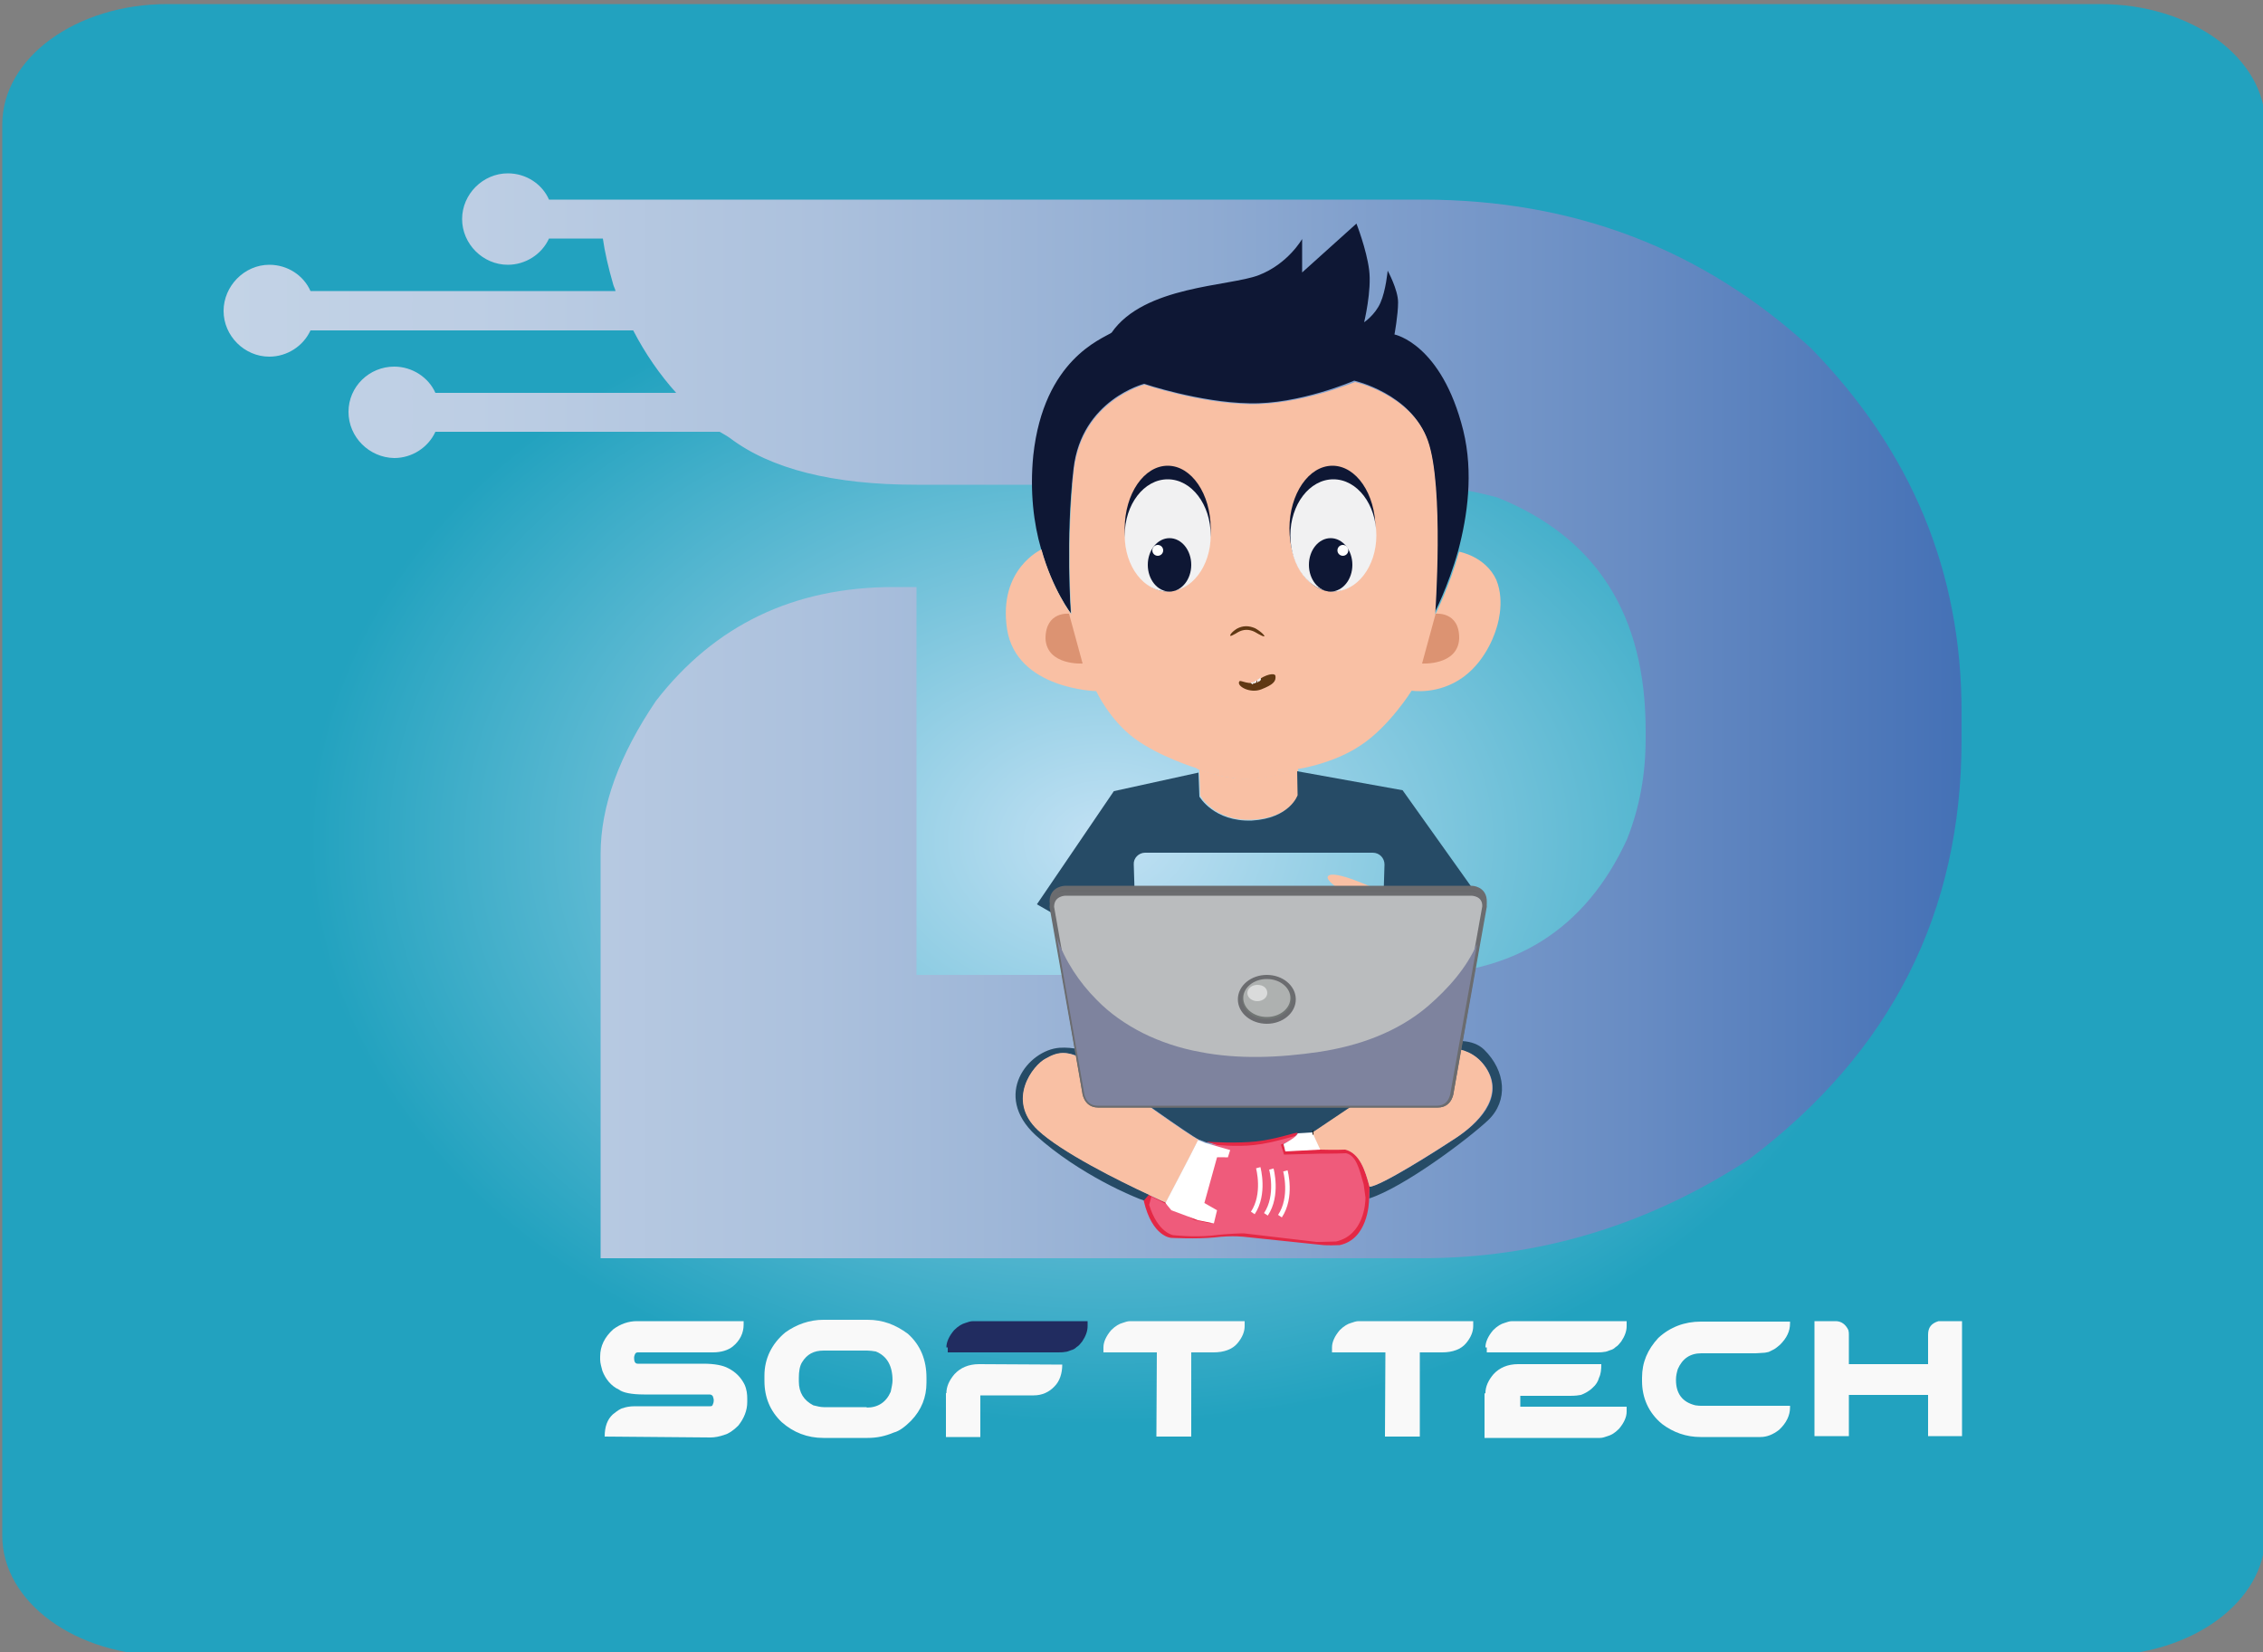 <?xml version="1.0" encoding="utf-8"?>
<!-- Generator: Adobe Illustrator 24.3.0, SVG Export Plug-In . SVG Version: 6.00 Build 0)  -->
<svg version="1.1" id="Layer_1" xmlns="http://www.w3.org/2000/svg" xmlns:xlink="http://www.w3.org/1999/xlink" x="0px" y="0px"
	 viewBox="0 0 500 365" style="enable-background:new 0 0 500 365;" xml:space="preserve">
<rect x="0" y="0" width="500" height="365" fill="#808080" stroke="none"/>
<style type="text/css">
	.st0{fill:url(#SVGID_1_);}
	.st1{fill:url(#SVGID_2_);}
	.st2{fill:#F9F9F9;}
	.st3{fill:#212C60;}
	.st4{fill:#0E1734;}
	.st5{fill:#F9C0A4;}
	.st6{display:none;fill:#252426;}
	.st7{display:none;fill:#F9C0A4;}
	.st8{fill:#264B66;}
	.st9{fill:none;stroke:#231F20;stroke-miterlimit:10;}
	.st10{fill:#31A7D2;}
	.st11{fill:#E42845;}
	.st12{fill:#EF5B7B;}
	.st13{fill:#FFFFFF;}
	.st14{display:none;fill:#535152;}
	.st15{display:none;fill:#F1F1F2;}
	.st16{fill:none;stroke:#FFFFFF;stroke-miterlimit:10;}
	.st17{fill:#F1F1F2;}
	.st18{fill:#603813;}
	.st19{fill:#DC9372;}
	.st20{display:none;fill:#FFFFFF;}
	.st21{fill:#66686A;stroke:#6B6C6F;stroke-linecap:round;stroke-linejoin:round;stroke-miterlimit:10;}
	.st22{fill:#BABCBE;stroke:#6B6C6F;stroke-linecap:round;stroke-linejoin:round;stroke-miterlimit:10;}
	.st23{fill:#7E839E;}
	.st24{fill:#BABCBE;}
	.st25{fill:#717674;stroke:#6B6C6F;stroke-linecap:round;stroke-linejoin:round;stroke-miterlimit:10;}
	.st26{opacity:0.43;fill:#FFFFFF;enable-background:new    ;}
	.st27{opacity:0.54;fill:#FFFFFF;enable-background:new    ;}
</style>
<g id="Layer_2_1_">
	<g id="Layer_3_1_">
		
			<radialGradient id="SVGID_1_" cx="1237.428" cy="3403.03" r="504.7" gradientTransform="matrix(0.7 0 0 0.511 -621.8 -1553.208)" gradientUnits="userSpaceOnUse">
			<stop  offset="0" style="stop-color:#CBE5F7"/>
			<stop  offset="0" style="stop-color:#C2E1F4"/>
			<stop  offset="0.5" style="stop-color:#22A2BF"/>
		</radialGradient>
		<path class="st0" d="M37,0.9h427c20.2,0,36.5,11.9,36.5,26.6v311.7c0,14.7-16.3,26.6-36.5,26.6H37C16.8,365.9,0.5,354,0.5,339.3
			V27.5C0.5,12.8,16.8,0.9,37,0.9z"/>
	</g>
</g>
<g id="Layer_3">
</g>
<g id="Layer_1_1_">
	<g>
		
			<linearGradient id="SVGID_2_" gradientUnits="userSpaceOnUse" x1="49.4" y1="-610.26" x2="438.141" y2="-610.26" gradientTransform="matrix(1 0 0 -1 0 -452.11)">
			<stop  offset="0" style="stop-color:#C3D3E6"/>
			<stop  offset="0.143" style="stop-color:#BDCEE4"/>
			<stop  offset="0.336" style="stop-color:#ACC1DD"/>
			<stop  offset="0.559" style="stop-color:#8FABD2"/>
			<stop  offset="0.802" style="stop-color:#688CC3"/>
			<stop  offset="1" style="stop-color:#426FB5"/>
		</linearGradient>
		<path class="st1" d="M433.4,157.3v6.2c0,38.2-15.6,69-46.9,92.6C364.2,270.7,340,278,314.1,278H132.7v-89.3
			c0-10.6,4.1-21.8,12.2-33.8c13-16.8,30.5-25.2,52.6-25.2h5v85.7h109.2c22.7,0,38.6-10,47.8-30c2.8-7.1,4.1-14.4,4.1-22.2v-1.8
			c0-25.6-10.9-42.7-32.8-51.5c-6.8-1.8-13.2-2.8-19.1-2.8H202.5c-18.5,0-32.2-3.5-41.2-10.3c-0.7-0.5-1.6-1-2.3-1.4H96.2
			c-1.6,3.5-5.2,5.8-9.1,5.8C81.6,101.1,77,96.6,77,91s4.6-10,10.1-10c4,0,7.6,2.4,9.1,5.8h53.2c-3.6-4-6.8-8.6-9.5-13.8H68.6
			c-1.6,3.5-5.2,5.8-9.1,5.8c-5.5,0-10.1-4.6-10.1-10.1S54,58.5,59.5,58.5c4.1,0,7.6,2.4,9.1,5.8H136c-0.1-0.5-0.4-1-0.5-1.4
			c-1.1-3.8-1.9-7.3-2.3-10.2h-11.9c-1.6,3.5-5.2,5.8-9.1,5.8c-5.5,0-10.1-4.6-10.1-10.1s4.6-10.1,10.1-10.1c4.1,0,7.6,2.4,9.1,5.8
			h193c33.4,0,61.9,10.9,85.8,32.8C422.4,99.7,433.4,126.4,433.4,157.3z"/>
		<g>
			<path class="st2" d="M133.6,317.4c0-2.2,0.6-3.8,1.8-4.9c1-0.8,1.7-1.3,2.3-1.4c0.5-0.2,1.4-0.4,2.6-0.4h16.6
				c0.4,0,0.5-0.1,0.6-0.4c0.1-0.2,0.2-0.5,0.2-1c0-0.2-0.1-0.5-0.2-0.8c-0.1-0.2-0.4-0.4-0.7-0.4h-14.5c-2.8,0-4.7-0.4-5.6-1.1
				c-1.7-0.8-2.9-2.3-3.6-4.1c-0.2-0.8-0.5-1.7-0.5-2.5v-0.7c0-2.3,1-4.3,2.9-6c1.6-1.2,3.4-1.8,5.2-1.8h23.6v0.8
				c0,1.8-0.8,3.5-2.4,4.8c-1,0.8-2.5,1.3-4.4,1.3h-16.6c-0.2,0-0.5,0.1-0.6,0.4c-0.1,0.2-0.2,0.5-0.2,0.8c0,0.8,0.2,1.3,0.8,1.3
				h14.5c2.6,0,4.4,0.4,5.5,1c1.6,0.8,2.8,2,3.6,3.6c0.5,1.1,0.6,2.2,0.6,3.1v0.8c0,1.8-0.7,3.6-2,5.2c-1.1,1.1-2.2,1.8-3,2
				c-1.1,0.4-2.2,0.6-3.1,0.6L133.6,317.4L133.6,317.4z"/>
			<path class="st2" d="M168.9,303.9c0-3.7,1.6-7,4.6-9.5c2.5-1.8,5.4-2.8,8.4-2.8h9.8c3.4,0,6.2,1.1,8.9,3.1
				c2.8,2.5,4.1,5.8,4.1,9.7v1.1c0,3.2-1.1,6-3.4,8.4c-1.3,1.3-2.6,2.3-3.8,2.6c-1.9,0.8-3.7,1.2-5.8,1.2h-9.8
				c-3.5,0-6.6-1.2-9.2-3.5c-2.5-2.4-3.8-5.4-3.8-9.1V303.9L168.9,303.9L168.9,303.9z M191.5,311c2.5,0,4.3-1.2,5.3-3.5
				c0.2-1,0.4-1.8,0.4-2.5c0-3.2-1.2-5.4-3.7-6.4c-0.6-0.1-1.3-0.2-1.9-0.2H182c-2.2,0-3.7,0.8-4.8,2.6c-0.5,0.8-0.7,2-0.7,3.4v0.8
				c0,2.5,1.1,4.2,3.2,5.3c0.8,0.2,1.6,0.4,2.3,0.4h9.5V311L191.5,311z"/>
			<path class="st3" d="M209.1,297.7c0-1.2,0.6-2.5,1.7-3.8c1-1,1.8-1.4,2.5-1.6c0.6-0.2,1.1-0.4,1.7-0.4h25.3v1.1
				c0,1.1-0.4,2.2-1.2,3.4c-0.4,0.5-0.8,1-1.2,1.2c-0.4,0.4-0.8,0.6-1.2,0.7c-0.5,0.2-1,0.4-1.4,0.4c-0.5,0.1-1.1,0.1-1.7,0.1h-24.2
				v-1.1L209.1,297.7L209.1,297.7z"/>
			<path class="st2" d="M209.1,307.8c0-1.4,0.6-2.8,1.8-4.2c1.3-1.4,3.1-2.2,5.4-2.2l18.4,0.1c0,2-0.6,3.7-1.7,4.8
				c-1.2,1.3-2.8,2-4.6,2h-11.8v9.2H209v-9.7H209.1z"/>
			<path class="st2" d="M255.6,298.8h-11.8v-1.1c0-1.2,0.6-2.5,1.7-3.8c1-1,1.8-1.4,2.5-1.6c0.6-0.2,1.1-0.4,1.7-0.4H275v1.1
				c0,1.2-0.5,2.5-1.6,3.8s-2.9,2-5.3,2h-4.9v18.6h-7.7L255.6,298.8L255.6,298.8z"/>
			<path class="st2" d="M306.1,298.8h-11.8v-1.1c0-1.2,0.6-2.5,1.7-3.8c1-1,1.8-1.4,2.5-1.6c0.6-0.2,1.1-0.4,1.7-0.4h25.3v1.1
				c0,1.2-0.5,2.5-1.6,3.8s-2.9,2-5.3,2h-4.9v18.6H306L306.1,298.8L306.1,298.8z"/>
			<path class="st2" d="M328.2,297.7c0-1.2,0.6-2.5,1.7-3.8c1-1,1.8-1.4,2.5-1.6c0.6-0.2,1.1-0.4,1.7-0.4h25.3v1.1
				c0,1.1-0.4,2.2-1.2,3.4c-0.4,0.5-0.8,1-1.2,1.2c-0.4,0.4-0.8,0.6-1.2,0.7c-0.5,0.2-1,0.4-1.4,0.4c-0.5,0.1-1.1,0.1-1.7,0.1h-24.2
				v-1.1L328.2,297.7L328.2,297.7z M328.2,307.8c0-1.4,0.6-2.8,1.8-4.2c1.3-1.4,3.1-2.2,5.4-2.2h18.4c0,1.2-0.1,2.2-0.5,3
				c-0.2,0.8-0.7,1.6-1.4,2.2c-0.8,0.8-1.8,1.3-2.6,1.6c-0.5,0.1-1.3,0.2-2.4,0.2h-11v2.4h23.5v1.1c0,1.2-0.6,2.5-1.7,3.8
				c-1,1-1.8,1.4-2.5,1.6c-0.6,0.2-1.1,0.4-1.7,0.4H328v-9.8L328.2,307.8L328.2,307.8z"/>
			<path class="st2" d="M362.8,304.4c0-3.4,1.2-6.2,3.6-8.8c2.6-2.4,5.8-3.6,9.4-3.6h19.7v0.4c0,1.7-0.7,3.2-2.2,4.7
				c-0.5,0.4-0.8,0.7-1.3,1c-0.4,0.2-0.8,0.4-1.2,0.6c-0.5,0.1-0.8,0.2-1.3,0.2s-1,0.1-1.6,0.1h-12c-2.5,0-4.2,1.2-5.2,3.5
				c-0.2,0.7-0.4,1.4-0.4,2.3v0.1c0,3,1.4,4.9,4.3,5.6c0.6,0.1,1.1,0.1,1.3,0.1h19.6v0.4c0,1.7-0.8,3.4-2.4,4.9
				c-1.4,1.1-2.8,1.6-4.1,1.6h-13.3c-3.1,0-6-1-8.5-2.9c-3-2.5-4.4-5.8-4.4-9.5V304.4L362.8,304.4z"/>
			<path class="st2" d="M400.8,291.9h4.8c1.2,0,2.2,0.7,2.8,2c0.1,0.4,0.1,0.7,0.1,1v6.5H426v-6.5c0-1.6,0.7-2.5,2.3-3h0.1h0.2h4.9
				v25.4H426v-9.1h-17.5v9.1h-7.6v-25.4H400.8z"/>
		</g>
		<g>
			<g>
				<path class="st4" d="M322.2,121.6c-2.3,8.2-5.3,13.9-5.3,13.9s2.2-28.2-1.6-38.4c-3.6-10.2-16.1-13-16.1-13s-12.2,5.3-23.2,5
					c-11-0.2-23.2-4.3-23.2-4.3s-13.8,3.5-15.6,18.7s-0.6,32-0.6,32s-4.1-5.3-6.6-14.3c-1.6-5.5-2.5-12.6-1.7-20.6
					c2.3-21.2,15.2-25.7,17.3-27.1c7.2-10.4,26-10.2,32.5-12.7s9.6-8,9.6-8v7.4l12-10.8c0,0,2.2,5.6,2.8,10.2
					c0.6,4.6-1.1,11.6-1.1,11.6s2.4-1.6,3.6-4.3s1.6-7.1,1.6-7.1s2.3,4.2,2.3,7s-0.8,7.1-0.8,7.1s10.4,2,15.2,21.2
					C325.6,104.5,324.2,114.1,322.2,121.6z"/>
				<path class="st5" d="M330.6,138.9c0,0-1.8,6.7-7.3,10.7s-11.4,3-11.4,3s-5,8-11.3,12.1c-6.1,4.1-13.8,5.2-13.8,5.2
					s-4.2,1.8-10.4,2.2c-4.9,0.2-9.6-1.3-11.4-2c-0.5-0.2-0.7-0.4-0.7-0.4s-8.2-2.5-13.7-6.6c-5.5-4.1-8.4-10.4-8.4-10.4
					s-17.6-0.4-19.7-13.7c-2-13.3,7.6-17.6,7.6-17.6c2.5,9,6.6,14.3,6.6,14.3s-1.2-16.8,0.6-32S252.9,85,252.9,85s12.1,4.1,23.2,4.3
					s23.3-4.9,23.3-4.9s12.5,2.8,16.1,13s1.6,38.4,1.6,38.4s3-5.8,5.3-13.9c0,0,5.8,1,8.2,6.2C332.7,133.2,330.6,138.9,330.6,138.9z
					"/>
				<path class="st5" d="M286.9,175.5c0,0-1.7,5.2-10.1,5.6c-8.4,0.5-11.6-5.3-11.6-5.3l-0.2-5.3V170c1.8,0.7,6.5,2.3,11.4,2
					c6.2-0.4,10.4-2.2,10.4-2.2v0.4L286.9,175.5z"/>
				<path class="st6" d="M300.1,191.4c1,0,1.7,0.7,1.7,1.7s-0.7,1.7-1.7,1.7s-1.7-0.7-1.7-1.7C298.4,192.1,299.1,191.4,300.1,191.4z
					 M278,208c-4.1,0-7.4-3.4-7.4-7.4c0-4.1,3.4-7.4,7.4-7.4s7.4,3.4,7.4,7.4C285.4,204.7,282.1,208,278,208z M306.6,204
					c0.5-1-14.5-8.3-13.2-10.1c1.2-1.6,10.2,2.6,12.5,3.7l0.2-6.6c0-1.4-1.1-2.6-2.6-2.6h-50.2c-1.4,0-2.6,1.2-2.5,2.6l0.2,6.6
					c2.4-1.2,11-5.2,12.1-3.6c1.3,1.8-13.7,9.2-13.2,10.1c0.5,1,13.6-7.3,14.8-5.2c1.3,2.2-11.8,9.2-11.4,10.1
					c0.4,0.7,9.5-6.4,10.9-5s-9.1,7.6-8.6,8.4c0.5,0.8,7.8-5.5,8.6-4.2c0.5,0.7-0.2,2.2-1.3,3.6l30.7,0.1c-1.1-1.4-1.7-3-1.2-3.7
					c0.8-1.3,8.2,5,8.6,4.2c0.5-0.8-10-7.1-8.6-8.4c1.4-1.3,10.4,5.8,10.9,5c0.4-0.7-12.6-7.9-11.4-10.1
					C293,196.6,306.1,204.9,306.6,204z"/>
				<path class="st7" d="M255.6,212.2c0.5,0.8,7.8-5.5,8.6-4.2c0.5,0.7-0.2,2.2-1.3,3.6l0,0c-1.1,1.3-2.4,2.6-3.7,3.5
					c-2.6,1.7-8.3,2-12.4,4.2c-3,1.7-4.3,2-6.6,1.9c-3.5-0.2-6.5-2.5-6.5-2.5s-1.1-2.5-0.8-7.7c0.2-5.2,1.3-8.5,1.3-8.5l8.8,4.9
					c0,0,1.1-4.1,2.5-6c1.3-1.7,4.4-3.5,5.3-3.8l0.1-0.1c2.4-1.2,11-5.2,12.1-3.6c1.3,1.8-13.7,9.2-13.2,10.1
					c0.5,1,13.6-7.3,14.8-5.2c1.3,2.2-11.8,9.2-11.4,10.1c0.4,0.7,9.5-6.4,10.9-5S255.1,211.4,255.6,212.2z"/>
				<path class="st8" d="M327.7,199.6l-5.4,3l-8.5,4.8c0,0-1.1-4-2.9-6.1c-1.4-1.7-3.7-3-4.7-3.5c0,0,0,0-0.1,0c0,0,0,0-0.1,0
					c0,0-0.1-0.1-0.2-0.1c0,0-0.1,0-0.1-0.1l0,0l0.2-6.6c0-1.4-1.1-2.6-2.6-2.6H253c-1.4,0-2.6,1.2-2.5,2.6l0.2,6.6
					c-0.1,0-0.1,0.1-0.1,0.1c-0.8,0.5-4,2.3-5.3,3.8c-1.4,1.9-2.5,6-2.5,6l-8.8-4.9l-4.9-2.8l17-25l18.7-4.1l0.2,5.3
					c0,0,3.2,5.6,11.6,5.3c8.4-0.5,10.1-5.6,10.1-5.6l-0.1-5.3l23.3,4.2L327.7,199.6z"/>
				<path class="st9" d="M306.2,197.7c-0.1,0-0.1-0.1-0.2-0.1"/>
				<path class="st9" d="M250.8,197.5c-0.2,0.1-0.5,0.2-0.5,0.2"/>
				<path class="st5" d="M323.6,211.4c0,5.5-0.8,7.2-0.8,7.2s-3,2.3-6.5,2.5c-2.2,0.1-3.4-0.1-5.9-1.6l0,0c-0.2-0.1-0.5-0.2-0.7-0.4
					c-4-2.2-9.2-2.8-12.4-4.2c-1.4-0.7-2.9-2-3.8-3.4c-1.1-1.4-1.7-3-1.2-3.7c0.8-1.3,8.2,5,8.6,4.2c0.5-0.8-10-7.1-8.6-8.4
					c1.4-1.3,10.4,5.8,10.9,5c0.4-0.7-12.6-7.9-11.4-10.1c1.3-2.2,14.4,6.1,14.8,5.2c0.5-1-14.5-8.3-13.2-10.1
					c1.2-1.6,10.2,2.6,12.5,3.7l0,0c0,0,0.1,0,0.1,0.1c0.1,0,0.1,0.1,0.2,0.1c0,0,0,0,0.1,0h0.1c1,0.5,3.2,1.8,4.7,3.5
					c1.8,2.2,2.9,6.1,2.9,6.1l8.5-4.8C322.6,203.5,323.6,206.7,323.6,211.4z"/>
				<path class="st9" d="M322.4,202.6c0-0.1-0.1-0.2-0.1-0.2"/>
				<path class="st10" d="M311.6,232.9c0,0-11.9,9.2-33.6,10c-21.7,0.7-32.4-8.2-32.4-8.2l1.2-15.4c4-2.2,9.7-2.5,12.4-4.2
					c1.3-0.8,2.6-2.2,3.7-3.5l0,0l30.7,0.1c1,1.3,2.4,2.6,3.8,3.4c3,1.4,8.3,2,12.4,4.2c0.2,0.1,0.5,0.2,0.7,0.4l0,0L311.6,232.9z"
					/>
				<path class="st8" d="M328.8,247.5c-4.6,4.3-18.6,14.8-26.3,17.3l0.1-2.6c2.4-0.1,14.5-7.7,19.1-10.8c4.6-3,10.6-8.6,7-14.9
					c-3.6-6.2-10.9-5.2-12.6-3.8c-1.7,1.2-24.1,16.3-26,17.6l-3.4,0.2c-0.1-0.2-4.6,1.4-9.2,1.9c-3.8,0.4-9.7,0.2-11,0l0,0l-0.2-0.1
					l-1.3-0.5h-0.1l0,0c-1.6-0.7-16.6-11.3-22.4-15.7c-6-4.6-8.6-3.7-11.4-2.2c-2.8,1.4-8.8,9.1-1.7,15.8
					c5.3,4.9,18.2,11.3,24.6,14.3l-1.1,1.3c-2-0.6-14.5-5.8-24.1-14.5c-9.6-8.9-1.6-18.8,5.3-19.3c5.9-0.4,11.6,3.2,11.6,3.2
					s10.7,8.9,32.4,8.2c21.7-0.7,33.6-10,33.6-10s11.2-5.8,16.2-1C332.7,236.6,333.3,243.2,328.8,247.5z"/>
				<path class="st11" d="M302.6,262.2l-0.1,2.6c0,1.3-0.4,9-6.5,10.3c-2.6,0.1-3.6,0-3.6,0l-17.2-1.8c0,0-2.8-0.4-6.8,0.1
					c-4.1,0.4-9.6,0.1-9.6,0.1s-4.2-0.1-6.1-8.2l1.1-1.3c2.3,1.1,3.7,1.7,3.7,1.7l1.3,1.6l5.9,2.2l3.5,0.7l0.7-2.9l-2.8-1.6
					l2.8-10.1h2.4l0.5-1.6l-5.3-1.8c1.3,0.2,7.2,0.4,11,0c4.7-0.5,9.1-2.2,9.2-1.9c0.2,0.5-3.1,2.4-3.1,2.4l0.4,1.6l7.7-0.4
					c0,0,3.6,0.1,5.6,0C300.4,254.7,301.6,258.4,302.6,262.2z"/>
				<path class="st12" d="M301.3,261.7l0.4,2.9c0,1.3-0.4,8.3-6.5,9.7c-2.6,0.1-4.3,0.1-4.3,0.1l-16.1-1.9c0,0-3,0-7.1,0.5
					c-4.1,0.4-8.5-0.1-8.5-0.1s-3.4-0.5-5.3-6.7l0.5-1.8c2.3,1.1,2.4,1.2,2.4,1.2l0.8,0.4l6.4,3.6l3.5,0.7l0.7-2.9l-2.8-1.6
					l2.8-10.1h2.4l0.5-1.6l-3.8-1.3c1.3,0.2,5.9,0.6,9.7,0.2c4.7-0.5,9.5-2.3,9.6-2c0.2,0.5-3.6,1.9-3.6,1.9l0.7,2.2l7.7-0.2
					c0,0,4.1,0,6-0.1C299.6,255.3,300.3,258.1,301.3,261.7z"/>
				<path class="st5" d="M264.8,251.8c-1.1,2.3-7.2,13.9-7.2,13.9s-1.4-0.6-3.7-1.7c-6.5-3-19.4-9.4-24.6-14.3
					c-7.1-6.7-1-14.4,1.7-15.8c2.8-1.6,5.3-2.4,11.4,2.2C248.1,240.4,263,251.1,264.8,251.8L264.8,251.8
					C264.7,251.8,264.7,251.8,264.8,251.8z"/>
				<path class="st5" d="M321.7,251.4c-4.6,3-16.7,10.7-19.1,10.8c-1-3.7-2.2-7.4-5.4-8.2c-1.9,0.1-5.6,0-5.6,0l-1.7-3.7
					c0,0,0,0,0.1-0.1c1.9-1.3,24.4-16.3,26-17.6c1.7-1.3,9-2.4,12.6,3.8C332.2,242.7,326.2,248.4,321.7,251.4z"/>
				<path class="st13" d="M291.7,254l-7.7,0.4l-0.4-1.6c0,0,3.4-1.9,3.1-2.4l3.4-0.2c-0.1,0-0.1,0.1-0.1,0.1L291.7,254z"/>
				<path class="st13" d="M271.8,254.1l-0.5,1.6h-2.4l-2.8,10.1l2.8,1.6l-0.7,2.9l-3.5-0.7l-5.9-2.2l-1.3-1.6c0,0,6.1-11.6,7.2-13.9
					l1.3,0.5c0,0,0.1,0.1,0.2,0.1l0,0L271.8,254.1z"/>
				<line class="st9" x1="290.2" y1="250.2" x2="290" y2="250.2"/>
				<path class="st14" d="M301.8,193c0,1-0.7,1.7-1.7,1.7s-1.7-0.7-1.7-1.7s0.7-1.7,1.7-1.7C300.9,191.4,301.8,192.1,301.8,193z"/>
				<circle class="st15" cx="300.1" cy="193" r="0.6"/>
				<path class="st14" d="M285.4,200.6c0,4.1-3.4,7.4-7.4,7.4c-4.1,0-7.4-3.4-7.4-7.4c0-4.1,3.4-7.4,7.4-7.4
					S285.4,196.5,285.4,200.6z"/>
				<line class="st9" x1="253.8" y1="264.1" x2="253.8" y2="264.1"/>
				<path class="st16" d="M278,258c0,0,1.6,5.8-1.2,10"/>
				<path class="st16" d="M280.9,258.3c0,0,1.6,5.8-1.2,10"/>
				<path class="st16" d="M284,258.7c0,0,1.6,5.8-1.2,10"/>
				<g>
					<g>
						<ellipse class="st4" cx="294.4" cy="116.8" rx="9.5" ry="13.9"/>
						<ellipse class="st17" cx="294.6" cy="118.3" rx="9.5" ry="12.4"/>
						<ellipse class="st4" cx="294" cy="124.8" rx="4.8" ry="5.9"/>
						<circle class="st13" cx="296.7" cy="121.6" r="1.2"/>
					</g>
					<g>
						<ellipse class="st4" cx="258" cy="116.8" rx="9.5" ry="13.9"/>
						<ellipse class="st17" cx="258" cy="118.3" rx="9.5" ry="12.4"/>
						<ellipse class="st4" cx="258.4" cy="124.8" rx="4.8" ry="5.9"/>
						<circle class="st13" cx="255.8" cy="121.6" r="1.2"/>
					</g>
					<path class="st18" d="M279.2,140.6c-0.5-0.1-2-1-2-1c-1.2-0.6-2.5-0.6-3.7,0.1c0,0-1.3,0.8-1.6,0.8s0.1-0.8,1.4-1.6
						c1.3-0.7,2.6-0.7,4-0.1C278.6,139.5,279.8,140.7,279.2,140.6z"/>
					<path class="st18" d="M214.3,120.6"/>
					<path class="st18" d="M273.8,150.6c0.2-0.6,2.3,1.1,4-0.2c1.8-1.4,3.8-1.8,4-1.1c0.2,1.3-0.6,2-3.1,3
						C276.2,153.3,273.2,151.6,273.8,150.6z"/>
					<path class="st18" d="M238.2,159.4"/>
					<path class="st17" d="M277.6,150.3v0.5l-0.5,0.2l-0.2-0.1v0.2l-0.2,0.1l-0.4-0.4C276.3,150.8,277.2,150.8,277.6,150.3z"/>
					<path class="st17" d="M278.5,149.7l0.1,0.5l-0.4,0.4l-0.2-0.1v0.2l-0.2,0.1v-0.6C277.6,150.3,278.1,150.1,278.5,149.7z"/>
					<path class="st19" d="M317.2,135.6l-3,11c0,0,7.9,0.5,8.2-5.5C322.5,135,317.2,135.6,317.2,135.6z"/>
					<path class="st19" d="M236.2,135.6l3,11c0,0-7.9,0.5-8.2-5.5C231,135,236.2,135.6,236.2,135.6z"/>
				</g>
			</g>
			<path class="st20" d="M283.2,201.1v0.1c0,1.1-0.5,1.9-1.3,2.6c-0.6,0.4-1.3,0.6-2,0.6h-5.2v-2.5c0-0.2,0.1-0.6,0.4-1
				c0.4-0.5,0.8-0.7,1.4-0.7h0.1v2.4h3.1c0.6,0,1.1-0.2,1.3-0.8c0.1-0.2,0.1-0.4,0.1-0.6l0,0c0-0.7-0.4-1.2-1-1.4
				c-0.2,0-0.4-0.1-0.6-0.1h-3.1c-0.5,0-1-0.1-1.2-0.2c0,0,0,0-0.1,0h-1.8c0,0.1-0.1,0.1-0.2,0.1s-0.2-0.1-0.2-0.2
				c0-0.1,0.1-0.2,0.2-0.2s0.2,0.1,0.2,0.1h1.6c-0.1-0.1-0.2-0.2-0.2-0.4h-2c0,0.1-0.1,0.1-0.2,0.1s-0.2-0.1-0.2-0.2
				s0.1-0.2,0.2-0.2s0.2,0.1,0.2,0.1h1.9l0,0c0-0.1,0-0.2-0.1-0.2H274c0,0.1-0.1,0.1-0.2,0.1s-0.2-0.1-0.2-0.2
				c0-0.1,0.1-0.2,0.2-0.2s0.2,0.1,0.2,0.1h5.5c1,0,1.8,0.4,2.4,1C282.8,199.5,283.2,200.2,283.2,201.1z"/>
		</g>
	</g>
</g>
<g>
	<g>
		<g>
			<path class="st21" d="M325.1,196.2h-47h-1.8h-40.9c0,0-3,0-3,3l7.2,42c0,0,0.2,3,3,3h20.5h34.1h20.5c2.8,0,3-3,3-3l7.3-41.9
				C328.1,196.2,325.1,196.2,325.1,196.2z"/>
			<path class="st22" d="M325.1,197.4h-47h-1.8h-40.9c0,0-3,0-3,3l7.2,40.8c0,0,0.2,3,3,3h20.5h34.1h20.5c2.8,0,3-3,3-3l7.3-40.9
				C328.1,197.4,325.1,197.4,325.1,197.4z"/>
			<path class="st23" d="M315.5,222.3c-6.8,5.8-15.4,8.8-24,10.1c-8.8,1.3-17.9,1.7-26.5,0c-4.3-0.8-8.6-2.2-12.6-4.2
				c-3.7-1.9-7.2-4.3-10.1-7.3c-3.8-3.8-7-8.6-8.8-13.8l6,34.2c0,0,0.2,3,3,3h75c2.8,0,3-3,3-3l5.9-32.9
				C324.1,213.8,320,218.4,315.5,222.3z"/>
		</g>
		<path class="st24" d="M233.5,202.8c0,0-1.2-4,1.4-4.3c2.8-0.4,77.8-0.1,77.8-0.1l-76.8,1C236,199.4,233.6,199,233.5,202.8z"/>
		<g>
			<ellipse class="st24" cx="279.9" cy="221" rx="6.5" ry="5.8"/>
			<ellipse class="st25" cx="279.9" cy="220.8" rx="5.9" ry="4.9"/>
			<ellipse class="st26" cx="279.9" cy="220.5" rx="5.2" ry="4.2"/>
			<path class="st27" d="M280,219.4c0,1-1,1.8-2.2,1.8s-2.2-0.8-2.2-1.8s1-1.8,2.2-1.8C279.1,217.6,280,218.3,280,219.4z"/>
		</g>
	</g>
</g>
</svg>
